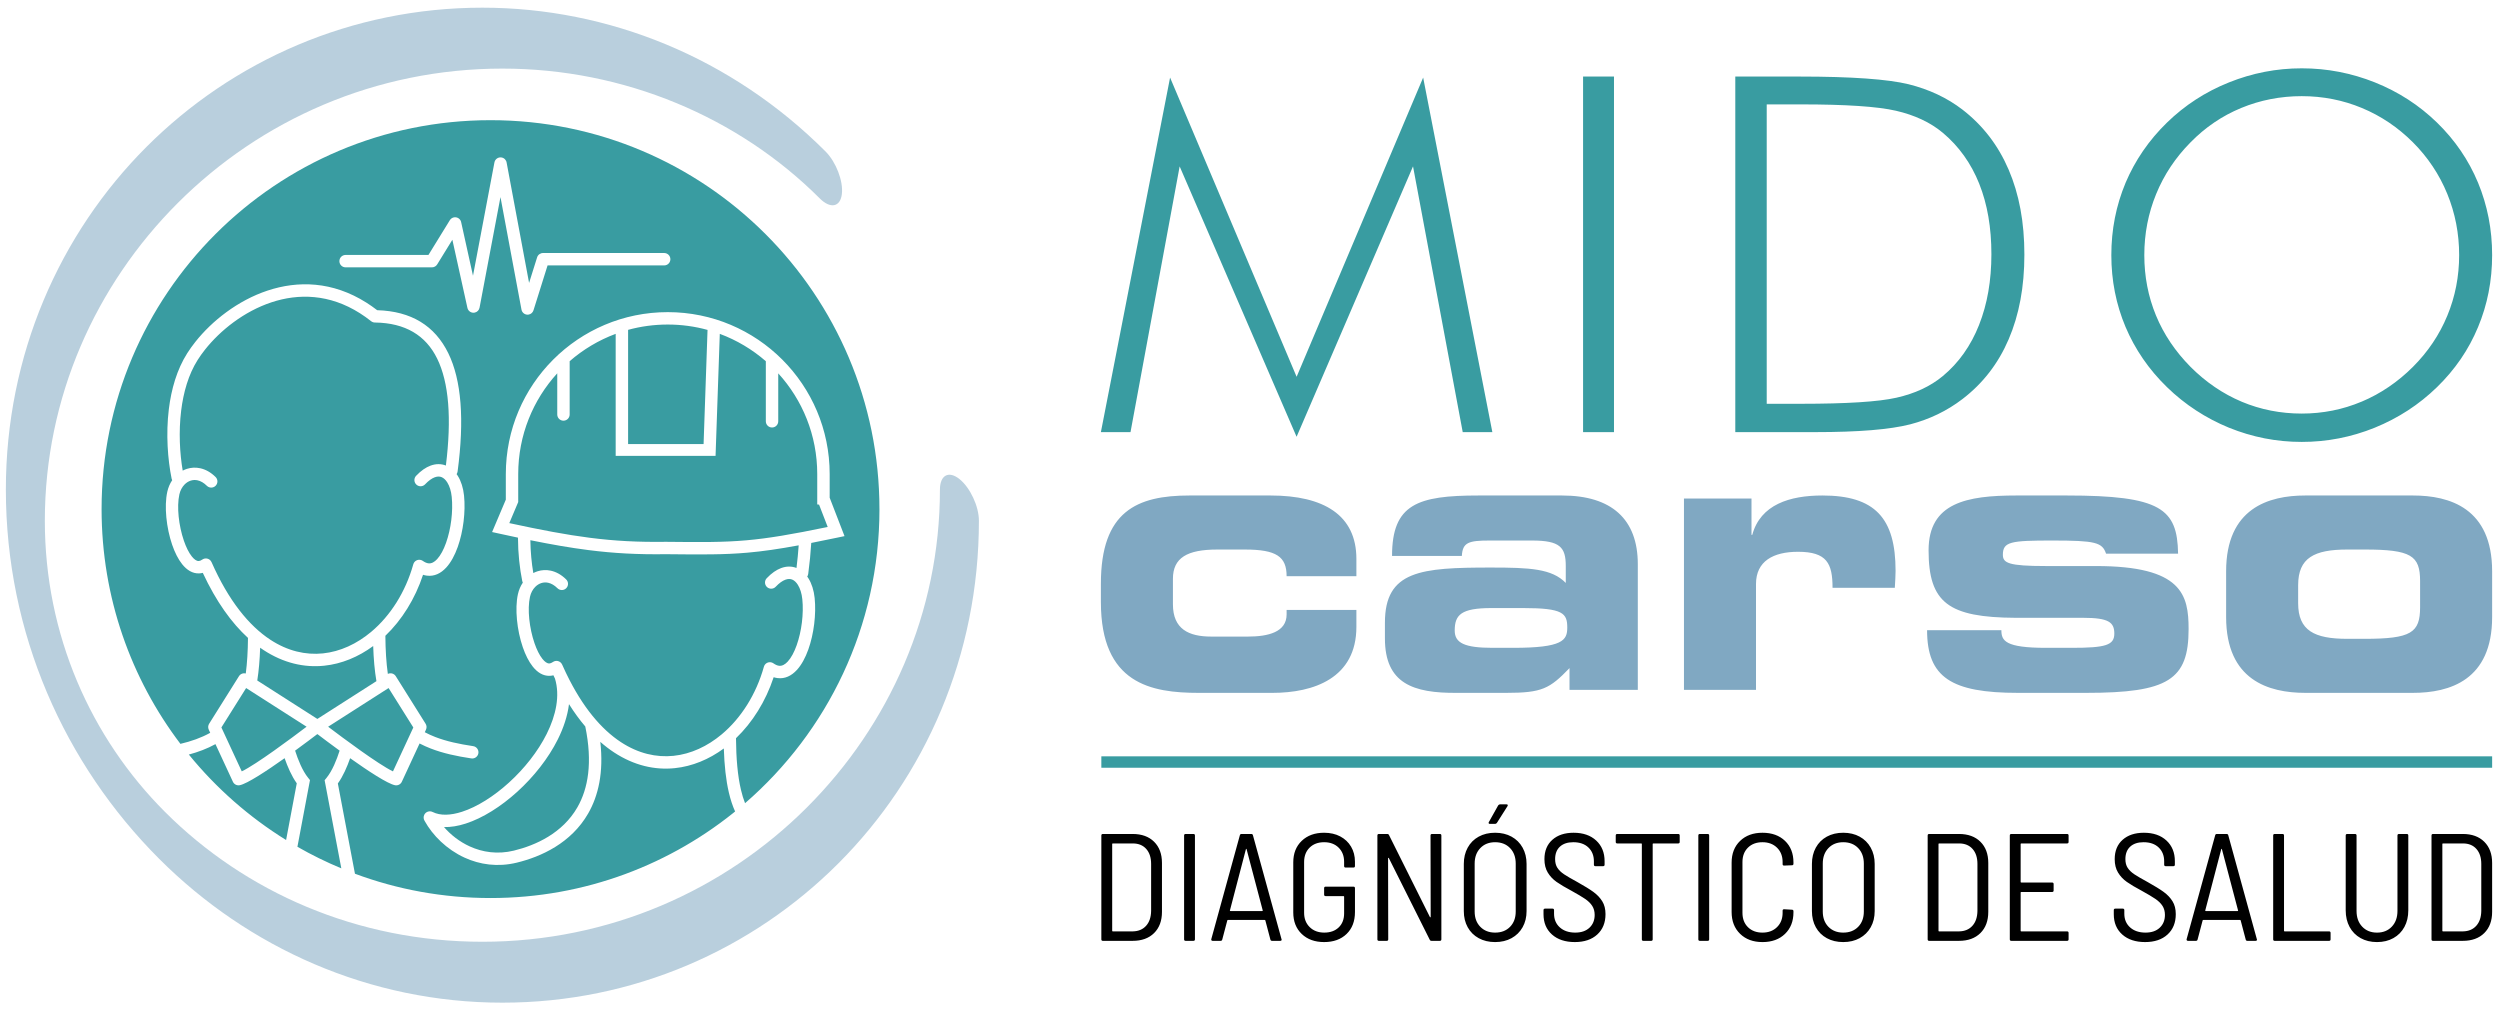 <?xml version="1.0" encoding="UTF-8"?>
<!DOCTYPE svg PUBLIC "-//W3C//DTD SVG 1.1//EN" "http://www.w3.org/Graphics/SVG/1.1/DTD/svg11.dtd">
<!-- Creator: CorelDRAW 2017 -->
<svg xmlns="http://www.w3.org/2000/svg" xml:space="preserve" width="301.802mm" height="122.061mm" version="1.1" style="shape-rendering:geometricPrecision; text-rendering:geometricPrecision; image-rendering:optimizeQuality; fill-rule:evenodd; clip-rule:evenodd"
viewBox="0 0 28755.25 11629.84"
 xmlns:xlink="http://www.w3.org/1999/xlink">
 <defs>
  <style type="text/css">
   <![CDATA[
    .fil6 {fill:none}
    .fil5 {fill:#399CA1}
    .fil1 {fill:#399CA1}
    .fil4 {fill:black;fill-rule:nonzero}
    .fil3 {fill:#399CA1;fill-rule:nonzero}
    .fil0 {fill:#80A8C2;fill-rule:nonzero}
    .fil2 {fill:#B9CFDD;fill-rule:nonzero}
   ]]>
  </style>
 </defs>
 <g id="Capa_x0020_1">
  <path class="fil0" d="M12662.53 6713.48c0,-832.85 414.32,-1014.26 1018.5,-1014.26l932.18 0c612.78,0 988.21,224.46 988.21,729.48l0 198.57 -802.62 0c0,-224.49 -116.47,-306.44 -478.98,-306.44l-319.39 0c-345.32,0 -509.25,94.93 -509.25,336.58l0 293.48c0,284.79 181.26,371.11 440.23,371.11l422.83 0c233.06,0 444.57,-51.83 444.57,-254.72l0 -51.72 802.62 0 0 194.18c0,591.24 -491.92,759.67 -966.65,759.67l-845.87 0c-548.09,0 -1126.37,-103.63 -1126.37,-1044.44l0 -211.5zm4742.94 737.96c569.64,0 621.38,-86.31 621.38,-233.07 0,-163.93 -47.35,-224.36 -504.81,-224.36l-366.98 0c-349.54,0 -422.8,77.74 -422.8,258.86 0,142.51 112.1,198.57 435.77,198.57l237.43 0zm-1475.95 -289.13c0,-599.83 414.34,-634.32 1217.05,-634.32 453.09,0 703.34,12.83 863.07,176.89l0 -194.21c0,-215.76 -64.81,-293.49 -388.42,-293.49l-487.69 0c-241.68,0 -310.68,21.66 -319.31,176.87l-802.75 0c0,-595.42 293.53,-694.84 992.6,-694.84l962.46 0c569.64,0 871.74,272.06 871.74,789.9l0 1445.65 -785.55 0 0 -250.23c-228.73,237.29 -315.01,284.87 -729.24,284.87l-565.32 0c-505.01,4.23 -828.64,-108 -828.64,-625.84l0 -181.27zm3439.56 -1428.45l776.79 0 0 418.55 8.76 0c94.8,-349.52 431.4,-453.19 806.85,-453.19 604.17,0 841.63,259.13 841.63,867.53 0,56.06 -4.35,116.58 -8.78,194.2l-716.25 0c0,-280.44 -64.8,-414.2 -397.05,-414.2 -284.87,0 -483.4,107.86 -483.4,370.99l0 1217.03 -828.54 0 0 -2200.91zm3651.03 1514.78c0,120.85 43.13,202.8 513.49,202.8l293.53 0c392.6,0 492.04,-30.15 492.04,-163.93 0,-129.57 -64.81,-181.37 -358.3,-181.37l-776.82 0c-772.47,-4.25 -1001.31,-172.54 -1001.31,-776.72 0,-548.08 440.25,-630.2 1010.03,-630.2l578.27 0c1083.18,0 1273.17,151.23 1281.61,668.92l-828.55 0c-43.27,-129.29 -120.85,-150.95 -617.1,-150.95 -479.11,0 -569.71,12.94 -569.71,163.93 0,94.93 64.85,129.56 496.32,129.56l574.01 0c992.59,0 1065.99,332.26 1065.99,725 0,582.64 -233.06,733.73 -1178.19,733.73l-785.44 0c-763.85,0 -1044.37,-177.01 -1044.37,-720.77l854.52 0zm3413.5 -310.68c0,314.91 185.67,409.96 565.33,409.96l198.52 0c535.19,0 638.82,-69.12 638.82,-362.63l0 -301.96c0,-293.51 -103.63,-362.5 -638.82,-362.5l-198.52 0c-379.66,0 -565.33,94.93 -565.33,409.96l0 207.16zm-828.42 -366.86c0,-725.03 487.59,-871.89 910.37,-871.89l1238.64 0c423.04,0 910.64,146.85 910.64,871.89l0 526.56c0,724.98 -487.6,871.75 -910.64,871.75l-1238.64 0c-422.78,0 -910.37,-146.77 -910.37,-871.75l0 -526.56z"/>
  <g>
   <path class="fil1" d="M4469.62 7914.04l-695.38 444.79c172.81,131.08 577.33,432.7 745.68,513.68l234.14 -505.07 -284.44 -453.39zm5050.72 -1852.71l-99.38 -256.98 -20.98 -2.48 0 -349.28c0,-446.18 -169.93,-852.68 -448.56,-1158.29l0 551.49c0,39.43 -31.97,71.39 -71.4,71.39 -39.43,0 -71.39,-31.97 -71.39,-71.39l0 -691.02c-154.68,-134.6 -333.68,-241.98 -529.5,-314.72l-48.66 1403.33 -1148.87 0 0 -1403.4c-195.73,72.68 -374.64,179.99 -529.27,314.46l0 612.98c0,39.43 -31.98,71.39 -71.4,71.39 -39.43,0 -71.4,-31.97 -71.4,-71.39l0 -473.53c-278.87,305.66 -448.94,712.31 -448.94,1158.7l0 322.11 -102.62 242.14c366.1,79.3 656.23,134.28 925.27,168.67 290.14,37.09 559.22,51.02 876.33,46.59l1.39 0c402.93,4.43 655.5,6.27 925.09,-17.52 251.89,-22.24 517.45,-66.99 934.3,-153.26zm-3013.34 1672.27c3.61,5.39 6.54,11.36 8.61,17.85l0.1 0.3c185.39,383.24 401.09,636.37 625.11,783.71 200.56,131.91 408.23,178.69 606.28,158.2 198.97,-20.58 389.63,-109.18 554.88,-247.69 220.5,-184.84 395.08,-457.74 484.4,-776.98 10.48,-37.89 49.69,-60.11 87.58,-49.64 8.11,2.24 15.49,5.79 22,10.38 23.61,16.58 45.05,25.56 64.37,27.98 34.88,4.37 68.83,-14.2 100.16,-48.17 40.15,-43.55 74.86,-109.46 102.58,-187.17 57.11,-160.13 82.38,-363.69 65.32,-529.51 -6.85,-66.65 -24.77,-123.52 -50.99,-165.49 -18.63,-29.78 -40.87,-50.99 -65.37,-61.07 -22.33,-9.19 -48.81,-9.37 -78.48,1.59 -33.89,12.51 -71.28,38.67 -111.24,80.95 -26.95,28.64 -72.04,30.02 -100.68,3.06 -28.65,-26.95 -30.02,-72.04 -3.07,-100.68 56.06,-59.3 112.1,-97.34 165.9,-117.2 63.05,-23.28 122.91,-22.18 176.89,-1.26 11.21,-90.44 19.63,-177.22 25.29,-260.34 -232.21,42.89 -413.48,68.99 -588.34,84.43 -270.85,23.9 -527.79,22.03 -937.69,17.53 -323.49,4.5 -598.38,-9.78 -895.23,-47.73 -205.05,-26.21 -418.97,-63.38 -665.11,-113.14 1.89,135.61 14.7,264.83 33.94,377.81 15.58,-8.18 31.78,-15.01 48.51,-20.36 48.29,-15.44 100.48,-18.55 153.43,-6.86 60.28,13.32 120.78,45.71 176.36,100.89 27.88,27.73 28,72.8 0.28,100.68 -27.73,27.88 -72.81,28.01 -100.69,0.28 -35.34,-35.09 -71.77,-55.25 -106.63,-62.95 -27.4,-6.05 -54.36,-4.46 -79.23,3.51 -25.62,8.19 -49.47,23.23 -69.82,43.73 -28.71,28.91 -50.36,68.49 -60.69,115.25 -31.4,142.06 -7.3,359.05 51.84,531.6 25.33,73.87 56.48,137.84 91.58,181.61 26.83,33.46 53.9,53.38 78.9,52.55 12.14,-0.41 25.95,-5.7 41.51,-16.7 32.03,-22.64 76.37,-15.03 99,17.01 2.8,3.96 5.13,8.11 7.01,12.39l0.25 -0.11c13.55,30.7 27.29,60.61 41.19,89.81zm1631.22 -3939.05c-145.8,-40.18 -299.35,-61.67 -457.92,-61.67 -157.8,0 -310.64,21.29 -455.8,61.08l0 1313.65 868.19 0 45.53 -1313.06zm-1593.59 4304.58c-16.65,134.91 -62.17,272.11 -128.65,405.35 -109.88,220.27 -277.61,430.9 -465.45,601.64 -188.75,171.58 -399.3,303.9 -593.61,366.54 -87.08,28.08 -171.45,42.37 -250.14,40.41 77.39,88.92 178.33,168.58 296.38,222.51 146.83,67.1 320.34,93.93 507.82,48.24 250.15,-60.96 558.98,-199.57 730.32,-498.3 122.92,-214.28 176.66,-513.38 90.64,-929.41 -64.42,-75.77 -127.05,-161.23 -187.32,-256.98zm3570.74 -2243.35c0,-2470.64 -2002.85,-4473.49 -4473.49,-4473.49 -2470.63,0 -4473.49,2002.85 -4473.49,4473.49 0,1014.53 337.88,1950.1 907.09,2700.52l-0.29 -0.38c125.27,-29.72 238.97,-69.38 342.68,-127.17l-16.93 -36.52c-10.94,-23.71 -7.75,-50.32 6.07,-70.36l341.53 -544.37c16.98,-26.96 49.08,-38.65 78.34,-30.95 15.97,-121.38 23.99,-258.17 25.35,-409.41 -188.21,-171.78 -365.59,-417 -519.8,-748.15 -14.25,3.73 -28.49,5.79 -42.68,6.27 -74.6,2.52 -139.87,-37.59 -194.35,-105.52 -46.2,-57.61 -85.35,-136.41 -115.57,-224.56 -66.47,-193.88 -92.58,-442.03 -55.76,-608.58 10.98,-49.67 30.43,-94.63 56.27,-133.16 -2.93,-5.72 -5.13,-11.93 -6.45,-18.54 -44.54,-219.77 -67,-511.78 -31.96,-798.52 27.97,-228.86 92.48,-455.66 211.25,-642.95 27.35,-43.13 58.77,-87.19 93.89,-131.42 190.21,-239.61 485.27,-474.96 829.84,-589.51 348.82,-115.94 747.25,-108.98 1138.83,139.35 40.66,25.78 81.52,54.43 122.53,86.1 391.48,11.46 662.97,177.89 817.99,494.72 151.84,310.35 186.31,765.29 107.03,1360.29 -1.47,11.25 -5.49,21.53 -11.4,30.37 4.78,6.6 9.38,13.45 13.82,20.54 37.33,59.75 62.5,137.56 71.64,226.29 19.1,185.73 -8.98,413.06 -72.57,591.4 -33.93,95.15 -78.47,178.04 -132.15,236.27 -62.52,67.82 -137.07,104.05 -222.31,93.37 -14.75,-1.85 -29.62,-5.14 -44.59,-9.95 -91.73,277.95 -244.04,520.14 -433.27,701.51 1.26,163.33 10.18,309.91 28.44,438.54 32.2,-15.59 71.67,-4.79 91.18,26.19l341.53 544.37c13.82,20.05 17.01,46.66 6.07,70.36l-13.84 29.86c38.6,20.53 78.48,38.6 119.74,54.62 129.7,50.39 274.64,81.28 436.67,105.49 38.97,5.7 65.93,41.91 60.24,80.88 -5.69,38.97 -41.91,65.92 -80.88,60.24 -171.01,-25.54 -325.45,-58.73 -467.34,-113.86 -44.12,-17.14 -86.88,-36.36 -128.38,-58.04l-202.7 437.24c-12.58,30.97 -45.7,49.74 -79.74,43.09 -86.35,-17.14 -309.55,-164.14 -516.4,-310.88 -33.79,96.94 -80.87,206.98 -141.27,290.63l196.79 1038.24c485.56,180.63 1010.88,279.52 1559.35,279.52 1087.82,0 2084.83,-388.42 2860.26,-1033.96 -15.59,12.91 -31.27,25.71 -47,38.44 -29.23,-64.34 -53.04,-137.02 -71.94,-217.73 -33.45,-142.87 -51.79,-312.57 -57.99,-507.06 -170.32,125.47 -362.55,205.57 -563.61,226.37 -229.34,23.72 -468.82,-29.79 -698.85,-181.09 -53.34,-35.08 -106.15,-75.46 -158.16,-121.35 39.68,351.61 -22.53,619.66 -139.44,823.47 -195.66,341.12 -541.47,497.74 -820.69,565.77 -221.52,53.99 -426.7,22.23 -600.42,-57.16 -206.69,-94.43 -368.62,-257.09 -460.02,-422.57 -13.41,-20.51 -15.88,-47.37 -4.18,-70.89 17.56,-35.27 60.4,-49.63 95.67,-32.08 89.56,44.68 207.87,39.6 337.93,-2.33 174.61,-56.29 366.66,-177.79 541.16,-336.41 175.42,-159.45 331.72,-355.48 433.65,-559.81 107.7,-215.9 153.98,-439.64 95.19,-635.15 -6.13,-12.73 -12.21,-25.57 -18.26,-38.56 -14.24,3.73 -28.48,5.78 -42.68,6.26 -74.6,2.52 -139.89,-37.59 -194.36,-105.53 -46.2,-57.6 -85.35,-136.4 -115.57,-224.56 -66.46,-193.88 -92.57,-442.03 -55.76,-608.58 10.98,-49.68 30.43,-94.65 56.28,-133.17 -2.93,-5.72 -5.13,-11.92 -6.45,-18.53 -28.96,-142.91 -48.59,-316.38 -49.14,-499.08 -68.51,-14.43 -139.57,-29.76 -213.64,-46.02l-83.92 -18.43 157.83 -372.44 0 -294.52c0,-514.32 208.49,-979.96 545.52,-1317 337.05,-337.05 802.69,-545.51 1317.01,-545.51 514.3,0 979.93,208.47 1316.98,545.52 337.03,337.05 545.5,802.67 545.5,1316.99l0 272.15 170.8 441.7 -82.09 17.22c-109.39,22.95 -208.89,43.27 -300.61,61.24 -6.58,112.54 -18.2,231.31 -34.84,356.26 -1.47,11.25 -5.49,21.54 -11.4,30.37 4.77,6.6 9.38,13.45 13.82,20.54 37.33,59.74 62.5,137.56 71.64,226.29 19.1,185.73 -8.98,413.07 -72.58,591.41 -33.93,95.14 -78.47,178.05 -132.14,236.26 -62.52,67.8 -137.06,104.04 -222.3,93.36 -14.75,-1.85 -29.62,-5.13 -44.59,-9.95 -91.73,277.95 -244.05,520.15 -433.28,701.51 1.79,232.74 19.16,431.51 56.91,592.73 13.25,56.61 28.96,108.26 47.32,154.74l-0.27 0.23c947.09,-820.25 1546.22,-2031.6 1546.22,-3382.86zm-8010.37 2739c11.88,15.31 23.86,30.57 35.93,45.72 -12.07,-15.16 -24.06,-30.4 -35.93,-45.72zm66.98 84.27c314.91,386.5 693.02,719.35 1118.68,982.87l122.77 -652.28c-59.73,-83.37 -106.36,-192.52 -139.88,-288.75 -206.82,146.73 -430.02,293.72 -516.37,310.86 -34.03,6.65 -67.15,-12.12 -79.73,-43.09l-199.16 -429.61c-95.3,52.3 -196.94,90.51 -306.26,120.05l-0.04 -0.05zm1122.71 985.37c15.63,9.65 31.27,19.26 47.02,28.72 -15.73,-9.49 -31.4,-19.07 -47.02,-28.72zm126.25 75.37c162.22,92.95 330.88,175.94 505.06,248.3l-0.15 -0.07 -192.17 -1013.83 21.22 -25.82c67.35,-81.99 118.24,-210.59 151.4,-314.32 -107.46,-78.28 -200.53,-148.47 -253.29,-188.64l-2.72 -0.82 -2.79 0.84c-52.77,40.18 -145.79,110.37 -253.21,188.61 32.96,103.06 83.43,230.7 150.2,312.84l20.87 25.68 -144.4 767.24zm555.76 269.01c15.85,6.36 31.75,12.64 47.69,18.83 -15.94,-6.19 -31.83,-12.46 -47.69,-18.83zm-450.35 -1650l-695.38 -444.79 -284.44 453.39 234.14 505.07c168.35,-80.98 572.86,-382.59 745.68,-513.68zm-1046.6 -2872.04c27.88,27.73 28,72.8 0.28,100.68 -27.73,27.88 -72.81,28.01 -100.69,0.29 -35.35,-35.1 -71.78,-55.26 -106.64,-62.96 -27.39,-6.05 -54.35,-4.45 -79.22,3.51 -25.62,8.2 -49.47,23.24 -69.82,43.74 -28.71,28.91 -50.36,68.49 -60.69,115.25 -31.41,142.06 -7.3,359.05 51.84,531.6 25.33,73.86 56.48,137.83 91.58,181.61 26.82,33.45 53.9,53.38 78.89,52.54 12.15,-0.4 25.96,-5.7 41.52,-16.7 32.03,-22.64 76.37,-15.03 99,17.01 2.8,3.96 5.13,8.11 7.01,12.39l0.25 -0.1c196.06,444.23 430.59,730.9 675.02,891.65 200.56,131.91 408.23,178.69 606.27,158.2 198.97,-20.58 389.63,-109.17 554.88,-247.69 220.5,-184.83 395.06,-457.73 484.39,-776.97 10.48,-37.89 49.69,-60.11 87.58,-49.64 8.11,2.24 15.49,5.79 22,10.38 23.61,16.58 45.05,25.56 64.37,27.98 34.88,4.37 68.84,-14.2 100.17,-48.18 40.16,-43.56 74.87,-109.47 102.59,-187.18 57.1,-160.12 82.37,-363.68 65.31,-529.49 -6.85,-66.66 -24.77,-123.52 -50.99,-165.49 -18.63,-29.78 -40.88,-50.99 -65.38,-61.08 -22.33,-9.19 -48.81,-9.37 -78.48,1.59 -33.89,12.51 -71.28,38.68 -111.24,80.95 -26.95,28.64 -72.04,30.02 -100.68,3.07 -28.65,-26.96 -30.02,-72.05 -3.07,-100.69 56.07,-59.3 112.1,-97.34 165.9,-117.2 63.05,-23.28 122.91,-22.18 176.89,-1.26 67.25,-542.31 34.92,-953.47 -100.08,-1229.39 -132.23,-270.24 -368.71,-410.07 -712.66,-415.42 -16.54,0.71 -33.4,-4.31 -47.37,-15.42 -42.52,-33.76 -85.63,-64.37 -129.17,-91.97 -350.2,-222.09 -706.22,-228.42 -1017.79,-124.85 -315.83,104.99 -587.26,321.98 -762.9,543.2 -31.31,39.43 -59.75,79.39 -84.96,119.15 -106.26,167.56 -164.41,373.95 -190.05,583.82 -29.86,244.35 -15.82,491.79 17.84,689.46 15.58,-8.18 31.78,-15.01 48.51,-20.36 48.28,-15.44 100.45,-18.57 153.42,-6.87 60.27,13.32 120.79,45.71 176.37,100.89zm1812.7 1944.02c-170.31,125.46 -362.54,205.55 -563.6,226.35 -229.33,23.72 -468.82,-29.79 -698.84,-181.08 -12.63,-8.31 -25.24,-16.92 -37.81,-25.83 -4.48,138.51 -15.12,264.41 -33.02,376.98l691.12 442.05 679.37 -434.54c-20.49,-119.36 -32.45,-254.31 -37.22,-403.94zm-317.4 -4355.62c-39.43,0 -71.4,-31.98 -71.4,-71.4 0,-39.43 31.98,-71.4 71.4,-71.4l953.06 0 245.75 -399.34c20.64,-33.57 64.59,-44.06 98.17,-23.42 18.95,11.64 30.55,30.73 33.34,51.16l134.98 610.95 246.59 -1303.38c7.24,-38.65 44.46,-64.13 83.11,-56.89 30.85,5.77 53.3,30.64 57.44,60.09l258.1 1382.77 92.23 -293.94c9.51,-30.54 37.67,-50.12 68.05,-50.11l0 -0.1 1393.57 0c39.43,0 71.4,31.97 71.4,71.39 0,39.43 -31.98,71.4 -71.4,71.4l-1341.27 0 -162.05 516.51 -0.1 -0.03c-7.64,24.43 -28.22,43.91 -55.13,48.84 -38.65,7.09 -75.76,-18.52 -82.84,-57.18l-241.58 -1294.18 -240.69 1272.25 -0.09 -0.01c-5.1,27.17 -25.89,50.02 -54.58,56.35 -38.36,8.47 -76.33,-15.76 -84.79,-54.11l-173.15 -783.7 -173.15 281.36c-12.28,21.57 -35.49,36.12 -62.08,36.12l-992.92 0z"/>
  </g>
  <path class="fil2" d="M10811.21 5630.93c0.17,-165.96 100.72,-220.07 224.51,-120.85 123.8,99.21 223.99,314.23 223.82,480.16 0,1549.33 -618.4,2942.41 -1618.16,3942.19 -988.81,988.81 -2354.6,1600.43 -3862.83,1600.43 -1528.77,0 -2925.13,-631.93 -3946.78,-1653.58 -1090.12,-1090.17 -1764.42,-2592.44 -1764.42,-4248.35 0,-1549.33 618.4,-2942.41 1618.16,-3942.17 988.81,-988.81 2354.6,-1600.42 3862.85,-1600.42 728.78,0 1444.63,145.58 2108.74,420.66 675.5,279.79 1301.33,696.24 1838.03,1232.92 122.07,122.17 206.21,342.16 187.93,491.35 -18.28,149.19 -132.14,171.1 -254.21,48.94 -470.72,-470.71 -1031.9,-841.03 -1647.59,-1096.05 -627.06,-259.73 -1306.8,-397.18 -2002.7,-397.18 -1458.56,0 -2778.82,590.97 -3734.23,1546.38 -944.46,944.46 -1528.65,2237.42 -1528.65,3654.89 0,1310.88 528.29,2494.64 1382.38,3348.76 922.59,922.58 2212.27,1493.23 3650.31,1493.23 1458.54,0 2778.8,-590.97 3734.21,-1546.37 944.47,-944.49 1528.65,-2237.45 1528.65,-3654.92z"/>
  <path class="fil3" d="M28624.17 3361.76c27.07,-137.83 40.67,-280.3 40.67,-427.39 0,-148.08 -13.61,-291.3 -40.67,-429.84 -27.18,-139.09 -67.69,-273.43 -121.38,-403.23l-0.11 0.05c-53.94,-129.85 -120.25,-252.46 -198.91,-367.65 -78.75,-115.35 -169.84,-223.36 -273.28,-323.92 -102.66,-99.81 -213.42,-188.16 -332.07,-264.97 -118.74,-76.87 -245.72,-142.4 -380.84,-196.53l0.04 -0.11c-134.91,-53.86 -272.68,-94.46 -413.41,-121.67 -139.98,-27.07 -283.05,-40.67 -429.4,-40.67 -145.34,0 -287.67,13.61 -426.93,40.67 -139.67,27.14 -276.66,67.78 -410.91,121.77 -134.97,54.07 -261.64,119.55 -380.04,196.36 -118.49,76.84 -229.09,165.24 -331.87,265.17 -104.51,101.64 -196.44,210.52 -275.93,326.43 -79.64,116.12 -146.69,238.85 -201.34,368.04l0.13 0.08c-54.34,130.16 -95.14,264.24 -122.34,402.43 -27.17,138.1 -40.8,280.56 -40.8,427.63 0,146.05 13.62,287.79 40.8,425.15 27.29,137.88 67.99,271.12 122.06,399.67 54.77,129.53 121.76,252.06 201.2,367.62 79.48,115.65 171.5,224.37 276.21,326.22 103.43,100.57 214.86,189.7 334.12,267.62 119.28,77.93 245.68,144.17 379.03,198.99l0.08 -0.16c134.39,54.51 271.11,95.4 410.42,122.65 139.04,27.18 281.04,40.8 426.15,40.8 145.34,0 287.67,-13.61 427.16,-40.8 139.8,-27.24 277.2,-68.1 412.39,-122.55l-0.04 -0.1c135.34,-55.19 262.6,-121.38 381.59,-198.8 119.21,-77.56 230.8,-166.71 334.57,-267.62 103.53,-100.66 194.69,-208.55 273.47,-323.72 78.59,-114.91 144.84,-237.18 198.73,-366.89 53.85,-129.15 94.4,-262.72 121.48,-400.71l-0.03 -0.02zm-1795.31 1360.86c-115.4,22.94 -233.57,34.36 -354.06,34.36 -121.2,0 -239.64,-11.39 -354.98,-34.09 -115.11,-22.67 -226.95,-56.72 -335.24,-102.11l-0.29 -0.29c-108.27,-45.58 -211.52,-101.82 -309.56,-168.66 -98.33,-67.04 -191.47,-144.45 -279.24,-232.22l-0.29 -0.56c-87.04,-88.09 -163.77,-181.31 -230.08,-279.78 -66.29,-98.48 -121.98,-202.11 -166.85,-310.99 -44.9,-108.88 -78.41,-221.06 -100.65,-336.36 -22.42,-116.22 -33.56,-235.45 -33.56,-357.51 0,-122.86 11.36,-243.09 34.05,-360.61 22.53,-116.59 56.58,-230.6 102.12,-341.86 45.61,-111.43 101.18,-216.29 166.7,-314.7 65.75,-98.75 141.77,-191.73 227.99,-279.03 84.26,-86.3 175.05,-162.6 272.49,-228.85 97.31,-66.18 200.8,-121.94 310.53,-167.27 109.99,-45.45 223.1,-79.49 339.18,-102.13 116.45,-22.7 235.74,-34.05 357.67,-34.05 121.22,0 239.93,11.4 355.71,34.12 115.36,22.65 227.67,56.69 336.48,102.07 109.41,45.41 213.04,101.1 310.86,166.98 97.98,65.99 190.06,142.1 276.23,228.28 84.86,84.85 160.47,176.79 226.68,275.89 65.86,98.62 121.79,203.73 167.59,315.43 45.89,111.88 80.14,226.52 102.86,343.77 22.91,118.19 34.3,238.9 34.3,361.95 0,121.91 -11.36,241.18 -34.05,357.66 -22.63,116.1 -56.68,229.21 -102.11,339.19 -45.38,109.86 -101.06,213.72 -166.98,311.73 -66.39,98.67 -142.51,190.84 -228.28,276.63 -86.62,86.62 -179.6,163.72 -278.89,231.14 -99.07,67.25 -202.7,123.68 -310.88,169.07l-0.1 -0.25c-109.15,46.02 -221.07,80.34 -335.35,103.05zm-6869.3 -3841.95l0 4089.65 921.64 0c247.62,0 462.02,-7.52 643.4,-22.44l0.29 0c180.12,-14.83 327.57,-36.9 442.5,-66.12l0.07 0.2c112.98,-29.33 219.99,-68.42 321.06,-117.24 100.73,-48.65 195.51,-107.07 284.46,-175.19 117.45,-89.97 220.35,-192.12 308.67,-306.45 88.46,-114.48 162.6,-241.47 222.35,-380.9 60.21,-140.47 105.33,-291.36 135.39,-452.74 30.16,-161.89 45.24,-335.52 45.24,-520.98 0,-186.47 -15.08,-361.09 -45.34,-523.82 -30.14,-161.89 -75.51,-313.39 -136.28,-454.55 -60.42,-140.37 -134.79,-267.69 -222.95,-382.04 -88.38,-114.64 -190.88,-216.92 -307.36,-306.86 -87.84,-67.62 -183.41,-125.76 -286.5,-174.4 -103.65,-48.9 -214.76,-88.08 -333.06,-117.54 -118.74,-29.13 -282.45,-51.19 -491.11,-66.09 -208.96,-14.93 -463.16,-22.47 -762.59,-22.47l-739.9 0 0.02 -0.03zm756.67 3763.68l-395.15 0 0 -3443.65 395.15 0c256.04,0 474.93,6.03 656.86,18.07 183.12,12.13 327.85,30.48 434.43,55.08 107.48,24.8 206.04,58.16 295.67,100.17 90.79,42.53 171.79,93.58 243.04,153.23 92.59,77.5 173.89,165.38 244.02,263.58 69.72,97.62 128.09,205.24 175.22,322.79l0 0.3c47.06,117.92 82.1,244.36 105.22,379.28 23.11,134.9 34.61,278.35 34.61,430.32 0,151.53 -11.74,294.98 -35.23,430.42 -23.48,135.39 -58.97,262.96 -106.45,382.76l0.13 0.07c-46.92,119.11 -105.37,228.04 -175.2,326.59l0 0.3c-69.95,98.72 -150.87,186.23 -242.66,262.35 -71.47,59.29 -151.96,109.58 -241.44,151.16 -87.89,40.83 -184.71,73.1 -290.38,97.03 -104.36,23.66 -248.51,41.27 -432.42,52.86 -183.33,11.54 -405.16,17.34 -665.48,17.34l0.07 -0.04zm-2507.53 -3763.68l0 4089.65 355.59 0 0 -4089.65 -355.59 0zm-4543.91 1255.93l1248.75 2887.23 1339.18 -3110.28 571.7 3056.76 340.73 0 -795.85 -4078 -1455.45 3441.68 -1455.46 -3441.68 -795.85 4078 340.65 0 565.33 -3056.3 96.29 222.59 -0.01 0z"/>
  <path class="fil4" d="M12685.36 10821.82c-11.71,0 -17.57,-5.85 -17.57,-17.56l0 -1194.19c0,-11.71 5.86,-17.56 17.57,-17.56l342.45 0c104.2,0 186.44,29.85 246.74,89.56 60.29,59.71 90.44,141.08 90.44,244.1l0 561.97c0,103.03 -30.15,184.4 -90.44,244.11 -60.3,59.71 -142.55,89.56 -246.74,89.56l-342.45 0zm107.12 -115.91c0,4.68 2.34,7.02 7.02,7.02l230.06 0c64.4,-1.17 115.33,-22.53 152.79,-64.09 37.46,-41.57 56.79,-98.64 57.95,-171.23l0 -540.9c0,-72.58 -18.73,-129.95 -56.2,-172.1 -37.46,-42.15 -88.98,-63.23 -154.54,-63.23l-230.06 0c-4.68,0 -7.02,2.34 -7.02,7.03l0 997.5zm11880.49 129.96c-110.05,0 -197.57,-28.98 -262.54,-86.93 -64.98,-57.96 -97.47,-135.52 -97.47,-232.7l0 -47.41c0,-11.71 5.85,-17.56 17.56,-17.56l86.06 0c11.71,0 17.56,5.85 17.56,17.56l0 40.39c0,65.56 22.25,118.25 66.73,158.06 44.5,39.81 103.62,59.71 177.37,59.71 69.08,0 123.52,-18.73 163.33,-56.2 39.81,-37.47 59.71,-86.65 59.71,-147.52 0,-39.81 -9.37,-74.35 -28.1,-103.62 -18.73,-29.27 -46.25,-56.2 -82.54,-80.79 -36.29,-24.58 -88.4,-55.6 -156.3,-93.08 -72.58,-38.64 -129.66,-72.58 -171.23,-101.85 -41.56,-29.27 -75.22,-64.98 -100.98,-107.13 -25.75,-42.14 -38.64,-93.66 -38.64,-154.54 0,-94.83 30.44,-169.18 91.32,-223.03 60.88,-53.86 142.25,-80.79 244.11,-80.79 108.88,0 195.52,29.86 259.91,89.56 64.39,59.71 96.59,138.74 96.59,237.08l0 40.4c0,11.71 -5.86,17.56 -17.57,17.56l-87.81 0c-11.7,0 -17.56,-5.85 -17.56,-17.56l0 -38.64c0,-65.56 -21.08,-118.55 -63.22,-158.93 -42.15,-40.39 -100.1,-60.59 -173.86,-60.59 -65.56,0 -116.78,16.98 -153.67,50.93 -36.87,33.96 -55.32,81.96 -55.32,144 0,39.81 8.78,73.17 26.34,100.11 17.56,26.93 43.03,51.51 76.39,73.76 33.37,22.25 84.59,52.1 153.67,89.56 79.61,44.5 140.78,82.24 183.52,113.28 42.73,31.02 76.69,66.73 101.86,107.12 25.17,40.4 37.76,89.86 37.76,148.4 0,98.35 -31.61,176.49 -94.84,234.45 -63.22,57.95 -149.27,86.93 -258.16,86.93zm-11035.77 -14.05c-11.71,0 -17.57,-5.85 -17.57,-17.56l0 -1194.19c0,-11.71 5.86,-17.56 17.57,-17.56l89.56 0c11.71,0 17.56,5.85 17.56,17.56l0 1194.19c0,11.71 -5.85,17.56 -17.56,17.56l-89.56 0zm993.99 0c-10.54,0 -16.98,-5.27 -19.32,-15.81l-57.95 -219.52c-1.17,-3.51 -4.1,-5.27 -8.78,-5.27l-419.72 0c-4.69,0 -7.61,1.76 -8.78,5.27l-57.95 219.52c-2.34,10.54 -8.78,15.81 -19.32,15.81l-91.32 0c-5.86,0 -10.25,-1.75 -13.18,-5.27 -2.93,-3.52 -3.8,-8.19 -2.63,-14.05l328.4 -1194.18c2.34,-10.54 8.78,-15.81 19.32,-15.81l112.39 0c10.54,0 16.98,5.27 19.32,15.81l328.4 1194.18 1.76 5.27c0,9.37 -5.86,14.05 -17.56,14.05l-93.08 0zm-484.7 -349.47c-1.17,1.16 -0.89,2.63 0.88,4.38 1.75,1.76 3.8,2.64 6.15,2.64l363.53 0c2.34,0 4.39,-0.88 6.15,-2.64 1.75,-1.75 2.05,-3.22 0.88,-4.38l-186.16 -705.99c-1.17,-2.33 -2.33,-3.51 -3.51,-3.51 -1.17,0 -2.34,1.17 -3.52,3.51l-184.39 705.99zm1083.56 363.53c-106.54,0 -192.3,-31.03 -257.28,-93.08 -64.98,-62.05 -97.47,-144.59 -97.47,-247.62l0 -576.03c0,-103.02 32.49,-185.56 97.47,-247.62 64.98,-62.05 150.74,-93.08 257.28,-93.08 70.25,0 132,14.05 185.28,42.15 53.27,28.1 94.83,67.31 124.68,117.66 29.86,50.35 44.78,108.3 44.78,173.86l0 49.17c0,11.7 -5.85,17.56 -17.56,17.56l-89.56 0c-11.71,0 -17.56,-5.86 -17.56,-17.56l0 -49.17c0,-66.73 -21.08,-120.89 -63.23,-162.45 -42.14,-41.56 -97.76,-62.34 -166.83,-62.34 -69.08,0 -124.69,20.78 -166.83,62.34 -42.15,41.56 -63.23,96.89 -63.23,165.96l0 583.05c0,67.91 21.37,122.94 64.1,165.08 42.73,42.15 98.63,63.23 167.71,63.23 69.08,0 124.4,-19.9 165.96,-59.71 41.57,-39.81 62.35,-93.66 62.35,-161.56l0 -191.42c0,-4.69 -2.34,-7.02 -7.03,-7.02l-205.47 0c-11.71,0 -17.56,-5.86 -17.56,-17.57l0 -73.76c0,-11.71 5.85,-17.56 17.56,-17.56l319.62 0c11.71,0 17.56,5.85 17.56,17.56l0 273.96c0,106.54 -32.19,190.83 -96.58,252.89 -64.4,62.05 -150.44,93.08 -258.16,93.08zm1224.04 -1225.81c0,-11.71 5.86,-17.56 17.57,-17.56l89.56 0c11.71,0 17.56,5.85 17.56,17.56l0 1194.19c0,11.71 -5.85,17.56 -17.56,17.56l-94.83 0c-10.54,0 -17.56,-4.1 -21.08,-12.29l-470.66 -939.55c-2.33,-2.34 -4.38,-3.52 -6.15,-3.52 -1.75,0 -2.63,1.76 -2.63,5.27l1.75 932.53c0,11.71 -5.85,17.56 -17.56,17.56l-89.56 0c-11.71,0 -17.57,-5.85 -17.57,-17.56l0 -1194.19c0,-11.71 5.86,-17.56 17.57,-17.56l94.83 0c10.54,0 17.56,4.1 21.08,12.29l470.65 943.06c2.34,2.34 4.39,3.52 6.15,3.52 1.76,0 2.64,-1.75 2.64,-5.27l-1.76 -936.04zm742.87 1225.81c-71.42,0 -134.35,-14.93 -188.79,-44.79 -54.44,-29.85 -96.59,-71.71 -126.44,-125.56 -29.86,-53.86 -44.79,-115.91 -44.79,-186.16l0 -542.66c0,-70.25 14.93,-132.59 44.79,-187.03 29.85,-54.44 72,-96.58 126.44,-126.44 54.43,-29.85 117.36,-44.78 188.79,-44.78 71.41,0 134.34,14.93 188.79,44.78 54.44,29.86 96.88,72 127.32,126.44 30.44,54.44 45.67,116.78 45.67,187.03l0 542.66c0,70.25 -15.23,132.29 -45.67,186.16 -30.44,53.85 -72.88,95.71 -127.32,125.56 -54.44,29.86 -117.37,44.79 -188.79,44.79zm0 -108.88c71.41,0 128.79,-22.25 172.1,-66.73 43.32,-44.5 64.98,-103.03 64.98,-175.62l0 -551.43c0,-73.76 -21.66,-133.18 -64.98,-178.26 -43.31,-45.08 -100.69,-67.61 -172.1,-67.61 -70.25,0 -127.04,22.53 -170.35,67.61 -43.32,45.08 -64.98,104.49 -64.98,178.26l0 551.43c0,72.58 21.66,131.12 64.98,175.62 43.31,44.49 100.1,66.73 170.35,66.73zm-59.71 -1250.39c-7.02,0 -11.71,-2.05 -14.05,-6.15 -2.33,-4.11 -1.75,-9.08 1.76,-14.93l107.12 -191.42c5.86,-8.19 12.88,-12.29 21.08,-12.29l75.52 0c7.02,0 11.41,2.05 13.17,6.15 1.75,4.1 0.88,9.07 -2.63,14.93l-121.18 191.41c-5.86,8.2 -12.88,12.3 -21.08,12.3l-59.71 0zm976.43 1359.27c-110.05,0 -197.57,-28.98 -262.54,-86.93 -64.98,-57.96 -97.47,-135.52 -97.47,-232.7l0 -47.41c0,-11.71 5.85,-17.56 17.56,-17.56l86.06 0c11.71,0 17.56,5.85 17.56,17.56l0 40.39c0,65.56 22.25,118.25 66.73,158.06 44.5,39.81 103.62,59.71 177.37,59.71 69.08,0 123.52,-18.73 163.33,-56.2 39.81,-37.47 59.71,-86.65 59.71,-147.52 0,-39.81 -9.37,-74.35 -28.1,-103.62 -18.73,-29.27 -46.25,-56.2 -82.54,-80.79 -36.29,-24.58 -88.4,-55.6 -156.3,-93.08 -72.58,-38.64 -129.66,-72.58 -171.23,-101.85 -41.56,-29.27 -75.22,-64.98 -100.98,-107.13 -25.75,-42.14 -38.64,-93.66 -38.64,-154.54 0,-94.83 30.44,-169.18 91.32,-223.03 60.88,-53.86 142.25,-80.79 244.11,-80.79 108.88,0 195.52,29.86 259.91,89.56 64.39,59.71 96.59,138.74 96.59,237.08l0 40.4c0,11.71 -5.86,17.56 -17.57,17.56l-87.81 0c-11.7,0 -17.56,-5.85 -17.56,-17.56l0 -38.64c0,-65.56 -21.08,-118.55 -63.22,-158.93 -42.15,-40.39 -100.1,-60.59 -173.86,-60.59 -65.56,0 -116.78,16.98 -153.67,50.93 -36.87,33.96 -55.32,81.96 -55.32,144 0,39.81 8.78,73.17 26.34,100.11 17.56,26.93 43.03,51.51 76.39,73.76 33.37,22.25 84.59,52.1 153.67,89.56 79.61,44.5 140.78,82.24 183.52,113.28 42.73,31.02 76.69,66.73 101.86,107.12 25.17,40.4 37.76,89.86 37.76,148.4 0,98.35 -31.61,176.49 -94.84,234.45 -63.22,57.95 -149.27,86.93 -258.16,86.93zm1188.93 -1243.37c11.7,0 17.56,5.85 17.56,17.56l0 73.76c0,11.71 -5.86,17.56 -17.56,17.56l-286.26 0c-4.69,0 -7.03,2.34 -7.03,7.03l0 1095.85c0,11.71 -5.85,17.56 -17.56,17.56l-89.56 0c-11.71,0 -17.56,-5.85 -17.56,-17.56l0 -1095.85c0,-4.69 -2.34,-7.03 -7.03,-7.03l-275.72 0c-11.7,0 -17.56,-5.85 -17.56,-17.56l0 -73.76c0,-11.71 5.86,-17.56 17.56,-17.56l700.72 0zm249.37 1229.31c-11.71,0 -17.57,-5.85 -17.57,-17.56l0 -1194.19c0,-11.71 5.86,-17.56 17.57,-17.56l89.56 0c11.71,0 17.56,5.85 17.56,17.56l0 1194.19c0,11.71 -5.85,17.56 -17.56,17.56l-89.56 0zm720.03 14.05c-106.54,0 -192.3,-31.61 -257.28,-94.84 -64.98,-63.22 -97.47,-146.93 -97.47,-251.13l0 -567.24c0,-104.21 32.49,-187.62 97.47,-250.26 64.98,-62.64 150.74,-93.95 257.28,-93.95 107.71,0 194.05,31.02 259.03,93.08 64.98,62.05 97.47,144.59 97.47,247.62l0 15.81c0,11.71 -5.86,17.56 -17.57,17.56l-89.56 3.52c-11.71,0 -17.56,-5.27 -17.56,-15.81l0 -24.59c0,-67.91 -21.37,-122.93 -64.1,-165.08 -42.73,-42.14 -98.63,-63.22 -167.71,-63.22 -69.08,0 -124.69,20.78 -166.83,62.34 -42.15,41.56 -63.23,96.89 -63.23,165.96l0 583.05c0,69.08 21.08,124.4 63.23,165.96 42.14,41.57 97.76,62.35 166.83,62.35 69.08,0 124.98,-21.08 167.71,-63.23 42.73,-42.14 64.1,-97.17 64.1,-165.08l0 -24.58c0,-10.54 5.85,-15.81 17.56,-15.81l89.56 5.27c11.71,0 17.57,5.85 17.57,17.56l0 12.29c0,103.03 -32.49,185.86 -97.47,248.5 -64.98,62.65 -151.32,93.96 -259.03,93.96zm929.01 0c-71.42,0 -134.35,-14.93 -188.79,-44.79 -54.44,-29.85 -96.59,-71.71 -126.44,-125.56 -29.86,-53.86 -44.79,-115.91 -44.79,-186.16l0 -542.66c0,-70.25 14.93,-132.59 44.79,-187.03 29.85,-54.44 72,-96.58 126.44,-126.44 54.43,-29.85 117.36,-44.78 188.79,-44.78 71.41,0 134.34,14.93 188.79,44.78 54.44,29.86 96.88,72 127.32,126.44 30.44,54.44 45.67,116.78 45.67,187.03l0 542.66c0,70.25 -15.23,132.29 -45.67,186.16 -30.44,53.85 -72.88,95.71 -127.32,125.56 -54.44,29.86 -117.37,44.79 -188.79,44.79zm0 -108.88c71.41,0 128.79,-22.25 172.1,-66.73 43.32,-44.5 64.98,-103.03 64.98,-175.62l0 -551.43c0,-73.76 -21.66,-133.18 -64.98,-178.26 -43.31,-45.08 -100.69,-67.61 -172.1,-67.61 -70.25,0 -127.04,22.53 -170.35,67.61 -43.32,45.08 -64.98,104.49 -64.98,178.26l0 551.43c0,72.58 21.66,131.12 64.98,175.62 43.31,44.49 100.1,66.73 170.35,66.73zm988.73 94.83c-11.71,0 -17.57,-5.85 -17.57,-17.56l0 -1194.19c0,-11.71 5.86,-17.56 17.57,-17.56l342.45 0c104.2,0 186.44,29.85 246.74,89.56 60.29,59.71 90.44,141.08 90.44,244.1l0 561.97c0,103.03 -30.15,184.4 -90.44,244.11 -60.3,59.71 -142.55,89.56 -246.74,89.56l-342.45 0zm107.12 -115.91c0,4.68 2.34,7.02 7.02,7.02l230.06 0c64.4,-1.17 115.33,-22.53 152.79,-64.09 37.46,-41.57 56.79,-98.64 57.95,-171.23l0 -540.9c0,-72.58 -18.73,-129.95 -56.2,-172.1 -37.46,-42.15 -88.98,-63.23 -154.54,-63.23l-230.06 0c-4.68,0 -7.02,2.34 -7.02,7.03l0 997.5zm1496.26 -1022.09c0,11.71 -5.85,17.56 -17.56,17.56l-526.85 0c-4.68,0 -7.02,2.34 -7.02,7.03l0 435.53c0,4.68 2.34,7.02 7.02,7.02l354.75 0c11.71,0 17.56,5.86 17.56,17.56l0 73.76c0,11.71 -5.85,17.56 -17.56,17.56l-354.75 0c-4.68,0 -7.02,2.34 -7.02,7.02l0 439.04c0,4.68 2.34,7.02 7.02,7.02l526.85 0c11.71,0 17.56,5.86 17.56,17.56l0 73.76c0,11.71 -5.85,17.56 -17.56,17.56l-641 0c-11.71,0 -17.57,-5.85 -17.57,-17.56l0 -1194.19c0,-11.71 5.86,-17.56 17.57,-17.56l641 0c11.71,0 17.56,5.85 17.56,17.56l0 73.76zm2056.48 1138c-10.54,0 -16.98,-5.27 -19.32,-15.81l-57.95 -219.52c-1.17,-3.51 -4.1,-5.27 -8.78,-5.27l-419.72 0c-4.69,0 -7.61,1.76 -8.78,5.27l-57.95 219.52c-2.34,10.54 -8.78,15.81 -19.32,15.81l-91.32 0c-5.86,0 -10.25,-1.75 -13.18,-5.27 -2.93,-3.52 -3.8,-8.19 -2.63,-14.05l328.4 -1194.18c2.34,-10.54 8.78,-15.81 19.32,-15.81l112.39 0c10.54,0 16.98,5.27 19.32,15.81l328.4 1194.18 1.76 5.27c0,9.37 -5.86,14.05 -17.56,14.05l-93.08 0zm-484.7 -349.47c-1.17,1.16 -0.89,2.63 0.88,4.38 1.75,1.76 3.8,2.64 6.15,2.64l363.53 0c2.34,0 4.39,-0.88 6.15,-2.64 1.75,-1.75 2.05,-3.22 0.88,-4.38l-186.16 -705.99c-1.17,-2.33 -2.33,-3.51 -3.51,-3.51 -1.17,0 -2.34,1.17 -3.52,3.51l-184.39 705.99zm799.05 349.47c-11.71,0 -17.57,-5.85 -17.57,-17.56l0 -1194.19c0,-11.71 5.86,-17.56 17.57,-17.56l89.56 0c11.71,0 17.56,5.85 17.56,17.56l0 1095.85c0,4.68 2.34,7.02 7.02,7.02l511.05 0c11.71,0 17.56,5.86 17.56,17.56l0 73.76c0,11.71 -5.85,17.56 -17.56,17.56l-625.19 0zm1176.63 14.05c-71.42,0 -134.35,-15.23 -188.79,-45.67 -54.44,-30.44 -96.58,-73.17 -126.44,-128.2 -29.85,-55.02 -44.78,-118.83 -44.78,-191.42l0 -860.52c0,-11.71 5.86,-17.56 17.56,-17.56l89.57 0c11.7,0 17.56,5.85 17.56,17.56l0 867.54c0,74.94 21.66,135.23 64.98,180.89 43.31,45.67 100.1,68.5 170.35,68.5 70.24,0 127.03,-22.83 170.35,-68.5 43.31,-45.66 64.97,-105.95 64.97,-180.89l0 -867.54c0,-11.71 5.86,-17.56 17.57,-17.56l89.56 0c11.71,0 17.56,5.85 17.56,17.56l0 860.52c0,72.59 -14.93,136.4 -44.78,191.42 -29.86,55.02 -72,97.76 -126.44,128.2 -54.44,30.44 -117.37,45.67 -188.79,45.67zm644.51 -14.05c-11.71,0 -17.57,-5.85 -17.57,-17.56l0 -1194.19c0,-11.71 5.86,-17.56 17.57,-17.56l342.45 0c104.2,0 186.44,29.85 246.74,89.56 60.29,59.71 90.44,141.08 90.44,244.1l0 561.97c0,103.03 -30.15,184.4 -90.44,244.11 -60.3,59.71 -142.55,89.56 -246.74,89.56l-342.45 0zm107.12 -115.91c0,4.68 2.34,7.02 7.02,7.02l230.06 0c64.4,-1.17 115.33,-22.53 152.79,-64.09 37.46,-41.57 56.79,-98.64 57.95,-171.23l0 -540.9c0,-72.58 -18.73,-129.95 -56.2,-172.1 -37.46,-42.15 -88.98,-63.23 -154.54,-63.23l-230.06 0c-4.68,0 -7.02,2.34 -7.02,7.03l0 997.5z"/>
  <rect class="fil5" x="12667.8" y="8699.42" width="15997.05" height="131.28"/>
  <rect class="fil6" x="0" y="-0" width="28755.25" height="11629.84"/>
 </g>
</svg>
